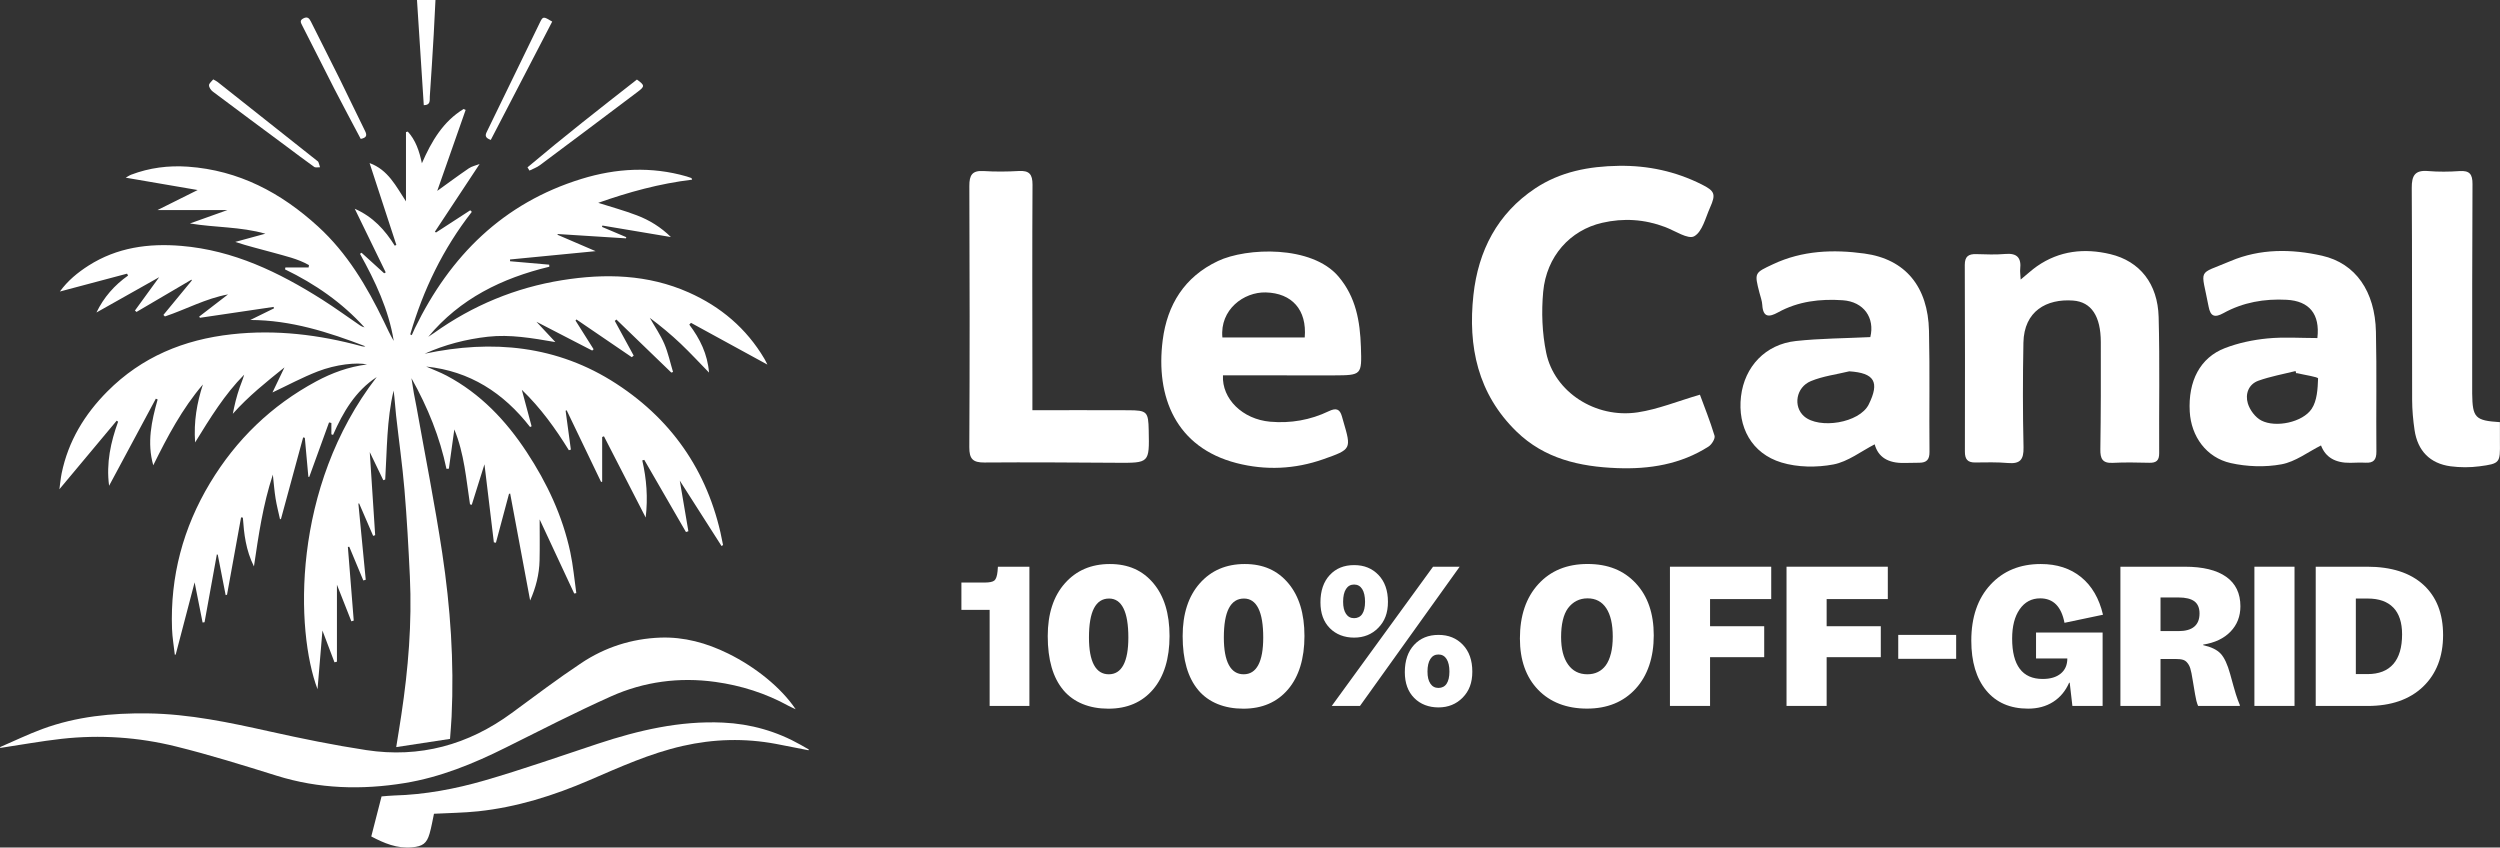 <svg xmlns="http://www.w3.org/2000/svg" id="Calque_1" viewBox="0 0 651.88 221"><rect x="0" y="0" width="651.88" height="221" fill="#333333" stroke="none"/><defs><style>      .cls-1 {        fill: #fff;      }    </style></defs><g><path class="cls-1" d="M59.28,54.77h-18.21c3.65-1.82,6.9-3.44,10.47-5.22-6.34-1.09-12.44-2.13-18.76-3.22.49-.27.93-.59,1.42-.78,4.77-1.81,9.72-2.44,14.8-2.09,13.26.94,24.26,6.77,33.92,15.59,7.62,6.95,12.74,15.61,17.17,24.76.83,1.71,1.59,3.44,2.58,5.08-1.33-8.18-4.82-15.53-8.8-22.7.13-.1.27-.19.4-.29,1.97,1.79,3.93,3.57,5.9,5.36.14-.08.27-.15.41-.23-2.63-5.41-5.26-10.81-8.08-16.6,4.8,2.12,7.9,5.56,10.43,9.63.14-.06.28-.13.42-.19-2.3-7.05-4.61-14.1-6.98-21.35,4.87,1.78,6.89,6.05,9.49,9.99v-18.07c.16-.04.32-.08.48-.12,2.03,2.24,2.99,5.01,3.67,8.26,2.52-5.78,5.54-10.91,10.88-14.16.18.08.36.16.53.24-2.52,7.18-5.04,14.35-7.41,21.12,2.55-1.83,5.35-3.92,8.23-5.88.82-.56,1.89-.77,2.82-1.13-3.9,5.91-7.78,11.78-11.66,17.65l.29.21c2.98-1.93,5.95-3.87,8.93-5.8.14.14.27.27.41.41-7.5,9.61-12.68,20.34-16.06,31.95.13.07.27.13.4.2.27-.6.52-1.21.81-1.8,9.19-18.88,23-32.64,43.44-38.94,9.05-2.79,18.21-3.3,27.41-.65.42.12.84.27,1.25.42.06.02.08.17.19.43-8.47,1.01-16.59,3.25-24.48,6.04,3.37,1.07,6.77,2,10.05,3.25,3.3,1.25,6.3,3.1,8.9,5.67-5.95-1-11.91-2-17.86-3-.04.12-.07.23-.11.35,2.11.89,4.22,1.79,6.33,2.68-.02.1-.05.21-.07.31-5.94-.38-11.88-.75-17.83-1.13,0,.07,0,.14,0,.21,3.19,1.37,6.38,2.74,9.91,4.26-7.79.76-15.06,1.47-22.32,2.17,0,.15,0,.31.01.46,3.4.3,6.81.59,10.21.89.01.18.02.36.03.54-12.33,2.97-23.29,8.31-31.57,18.28.51-.34,1.04-.67,1.54-1.03,10.06-7.17,21.22-11.79,33.36-13.74,11.22-1.8,22.38-1.53,33.01,3.19,8.35,3.71,15.05,9.37,19.74,17.3.3.5.54,1.04.78,1.52-6.67-3.65-13.29-7.27-19.92-10.89-.15.16-.29.31-.44.47,2.78,3.68,4.76,7.69,5.14,12.5-2.45-2.51-4.84-5.1-7.38-7.52-2.54-2.41-5.24-4.65-8.06-6.75,1.28,2.26,2.77,4.42,3.79,6.79,1,2.34,1.53,4.88,2.27,7.33-.15.05-.3.1-.45.15-4.77-4.61-9.55-9.22-14.32-13.83-.14.12-.28.24-.42.36,1.64,3.02,3.29,6.04,4.93,9.05l-.5.41c-4.81-3.28-9.62-6.56-14.43-9.84-.08.1-.16.19-.24.29,1.57,2.49,3.14,4.99,4.72,7.48-.12.11-.25.22-.37.34-4.71-2.43-9.42-4.87-14.54-7.51,1.76,1.89,3.18,3.41,4.94,5.3-6.13-1.05-11.81-2.04-17.58-1.4-5.73.64-11.24,2.07-16.52,4.44,17.68-3.77,34.64-2.17,49.99,7.82,15.26,9.92,24.55,24.1,27.83,42.06-.13.09-.26.17-.39.26-3.56-5.57-7.11-11.14-10.89-17.05.8,4.69,1.52,8.94,2.24,13.19-.21.07-.42.14-.63.21-3.62-6.27-7.25-12.55-10.87-18.82-.17.05-.34.09-.52.14,1.11,4.84,1.5,9.7.89,14.9-3.71-7.22-7.3-14.2-10.88-21.18-.16.06-.31.12-.47.18v11.68c-.1,0-.19.01-.29.02-2.99-6.22-5.98-12.45-8.97-18.67-.09.04-.18.09-.27.13.46,3.38.91,6.75,1.37,10.13l-.52.16c-3.48-5.62-7.3-10.97-12.27-15.76.89,3.34,1.72,6.43,2.55,9.52-.13.06-.26.12-.4.18-6.92-8.9-15.71-14.59-27.1-15.76,1.79.79,3.63,1.47,5.35,2.38,8.82,4.68,15.46,11.69,20.88,19.93,5.29,8.03,9.34,16.64,11.36,26.09.75,3.51,1.06,7.12,1.57,10.68-.18.03-.36.07-.55.1-3.01-6.46-6.03-12.93-9.01-19.32,0,3.54.06,7.1-.02,10.67-.08,3.66-.98,7.14-2.46,10.47-1.75-9.34-3.48-18.62-5.21-27.9-.1.04-.21.08-.31.12-1.13,4.24-2.27,8.48-3.4,12.72-.18-.03-.36-.06-.54-.1-.8-6.61-1.59-13.23-2.45-20.35-1.2,3.83-2.25,7.19-3.31,10.56-.15-.04-.31-.08-.46-.12-1-6.54-1.48-13.19-4.09-19.53-.49,3.5-.95,6.87-1.42,10.23-.21.01-.42.03-.63.04-1.72-8.24-4.83-15.95-9.13-23.64.25,1.56.42,2.75.63,3.93.21,1.19.47,2.38.69,3.57,2.26,12.7,4.78,25.36,6.71,38.11,2.13,14.11,3.12,28.34,2.44,42.64-.09,1.87-.26,3.74-.41,5.81-4.58.7-9.17,1.4-14.03,2.14.49-3.05.94-5.75,1.34-8.45,1.8-11.94,2.79-23.93,2.22-36-.36-7.56-.77-15.12-1.41-22.67-.55-6.48-1.47-12.93-2.19-19.4-.24-2.13-.34-4.28-.64-6.44-1.82,7.62-1.71,15.43-2.19,23.19-.17.06-.33.12-.5.18-1.14-2.36-2.28-4.73-3.53-7.33.48,7.35.95,14.51,1.41,21.66l-.53.18c-1.22-2.82-2.43-5.64-3.65-8.46-.07.01-.14.03-.2.04.64,6.62,1.28,13.24,1.92,19.86-.21.06-.42.13-.63.19-1.22-2.93-2.44-5.85-3.66-8.78l-.37.03c.51,6.4,1.02,12.81,1.53,19.21-.21.06-.41.12-.62.19-1.23-3.12-2.46-6.24-3.76-9.54v20.07c-.21.05-.43.11-.64.16-1.01-2.68-2.02-5.36-3.14-8.29-.43,5.15-.84,10.08-1.28,15.31-5.73-15.13-6.88-52.56,15.43-81.4-5.56,3.64-8.77,9.13-11.38,15.08-.15-.05-.29-.1-.44-.15v-2.96c-.2-.05-.41-.1-.61-.14-1.72,4.73-3.44,9.46-5.15,14.19-.08,0-.16,0-.24,0-.31-3.39-.61-6.78-.92-10.17-.15-.04-.29-.08-.44-.12-1.92,7.08-3.85,14.15-5.77,21.23-.09.05-.18.09-.26.14-.39-1.81-.87-3.61-1.16-5.44-.31-1.9-.45-3.83-.71-6.22-2.59,7.91-3.71,15.7-4.93,23.94-2.13-4.28-2.59-8.48-2.89-12.72-.16-.02-.32-.05-.47-.07-1.22,6.72-2.44,13.44-3.66,20.17-.12.03-.24.07-.36.1-.68-3.51-1.37-7.01-2.05-10.52-.08-.04-.16-.07-.24-.11-1.07,5.9-2.14,11.8-3.21,17.7-.17.03-.34.05-.51.08-.68-3.45-1.37-6.89-2.08-10.48-1.65,6.31-3.29,12.56-4.93,18.82l-.23.07c-.25-2.25-.65-4.5-.73-6.75-.5-13.66,2.88-26.35,9.91-38.04,6.82-11.33,16.02-20.22,27.68-26.5,4.09-2.2,8.42-3.8,13.26-4.42-2.71-.59-8.1-.02-12.85,1.82-4.03,1.56-7.86,3.63-11.81,5.49.98-2.05,2.05-4.3,3.13-6.54-4.67,3.75-9.36,7.48-13.47,12.1.24-1.12.45-2.24.74-3.35.3-1.17.64-2.34,1.04-3.48.39-1.12.87-2.2,1.18-3.37-5.08,5.14-8.82,11.22-12.79,17.67-.38-5.47.47-10.31,2.03-15.11-5.41,6.33-9.26,13.61-12.94,21.07-1.68-5.89-.45-11.53,1.14-17.16-.16-.07-.31-.14-.47-.21-4.01,7.48-8.03,14.96-12.19,22.71-.78-5.97.43-11.39,2.35-16.71-.12-.09-.24-.17-.37-.26-4.87,5.82-9.73,11.65-14.94,17.88.23-1.66.34-2.92.59-4.15,1.72-8.38,5.96-15.37,11.93-21.37,8.95-8.99,19.93-13.51,32.42-14.89,11.54-1.28,22.79.1,33.91,3.12.29.08.6.12.93.01-9.63-3.69-19.37-6.83-30-6.86l6.17-3.03-.09-.38c-6.4.95-12.81,1.89-19.21,2.84-.07-.1-.13-.21-.2-.31,2.48-1.91,4.95-3.81,7.52-5.79-5.8,1.06-10.96,3.91-16.45,5.75-.13-.13-.26-.26-.4-.39,2.47-3,4.94-5.99,7.41-8.99-.03-.07-.05-.15-.08-.22-4.78,2.81-9.56,5.62-14.34,8.42-.14-.12-.27-.24-.41-.36,2-2.76,4.01-5.51,6.32-8.7-5.71,3.22-11.03,6.21-16.36,9.21,1.91-3.96,4.69-7.12,8.24-9.63l-.25-.5c-5.8,1.54-11.6,3.09-17.52,4.66,2.05-2.84,4.65-4.96,7.5-6.78,7.41-4.71,15.6-5.84,24.17-5.12,13.59,1.14,25.44,6.86,36.73,14.01,3.36,2.13,6.57,4.48,9.86,6.72.35.24.73.42,1.17.52-5.86-6.48-12.9-11.34-20.73-15.13.03-.16.07-.33.1-.49h6.05l.1-.62c-2.92-1.67-6.22-2.37-9.43-3.28-3.21-.91-6.47-1.65-9.79-2.77,2.54-.69,5.08-1.38,7.85-2.14-6.51-1.85-13.12-1.58-19.67-2.67,3.32-1.18,6.63-2.37,9.77-3.49Z"></path><path class="cls-1" d="M0,194.81c3.68-1.58,7.29-3.34,11.04-4.72,8.87-3.27,18.11-4.19,27.5-4.07,10.83.14,21.32,2.38,31.83,4.72,8.33,1.85,16.71,3.57,25.14,4.85,13.94,2.12,26.59-1.34,37.94-9.68,6.01-4.41,11.96-8.92,18.16-13.04,6.16-4.1,13.09-6.33,20.53-6.61,6.25-.23,12.1,1.39,17.7,4.14,7.15,3.52,13.82,8.88,17.63,14.54-.84-.4-1.37-.62-1.88-.9-5.96-3.28-12.36-5.3-19.06-6.23-9.39-1.3-18.58-.09-27.2,3.77-9.3,4.17-18.39,8.83-27.51,13.38-8.37,4.18-17,7.7-26.26,9.22-11.24,1.84-22.41,1.53-33.41-1.91-8.72-2.72-17.46-5.45-26.32-7.64-9.75-2.41-19.73-3.09-29.75-1.98-5.35.6-10.65,1.57-15.98,2.37-.04-.08-.08-.16-.12-.24Z"></path><path class="cls-1" d="M210.81,195.63c-2.83-.56-5.66-1.13-8.49-1.66-8.14-1.52-16.26-1.3-24.32.54-8.49,1.93-16.38,5.51-24.32,8.93-9.31,4.02-18.9,7.03-29.01,8.11-3.78.4-7.6.43-11.51.64-.36,1.66-.65,3.46-1.15,5.19-.74,2.58-1.84,3.3-4.54,3.56-3.94.38-7.34-1.08-10.66-2.83.89-3.48,1.76-6.87,2.68-10.44.97-.07,2.12-.21,3.26-.24,8.05-.22,15.93-1.7,23.6-3.92,9.94-2.88,19.72-6.33,29.55-9.58,10.59-3.5,21.33-6.02,32.61-5.51,7.24.33,14.01,2.26,20.31,5.82.7.39,1.4.8,2.09,1.2-.03.06-.06.13-.09.19Z"></path><path class="cls-1" d="M443.26,102.92c1.14,3.11,2.65,6.85,3.81,10.7.22.74-.73,2.28-1.55,2.81-7.28,4.66-15.43,5.96-23.89,5.63-9.73-.37-18.92-2.45-26.2-9.54-10.11-9.84-12.7-22.19-11.23-35.61,1.26-11.51,6.23-21.2,16.08-27.77,6.56-4.37,14.03-5.79,21.86-5.9,7.6-.11,14.76,1.44,21.54,4.83,3.44,1.72,3.8,2.52,2.23,6.03-1.2,2.68-2.02,6.33-4.15,7.51-1.59.88-5-1.44-7.57-2.41-5.37-2.04-10.87-2.38-16.43-1.1-8.34,1.92-14.51,8.72-15.37,17.98-.48,5.25-.28,10.76.79,15.92,2.11,10.22,12.86,17.18,23.86,15.52,5.29-.8,10.38-2.9,16.22-4.6Z"></path><path class="cls-1" d="M488.81,115.87c-3.52,1.8-6.95,4.52-10.76,5.24-4.35.82-9.32.77-13.53-.51-7.77-2.35-11.49-9.26-10.55-17.24.92-7.77,6.38-13.59,14.31-14.44,6.39-.69,12.85-.7,19.41-1.02,1.21-4.97-1.65-9.23-7.2-9.61-5.85-.4-11.6.26-16.85,3.16-2.35,1.3-3.92,1.36-4.12-1.93-.06-1.07-.47-2.13-.74-3.19-1.35-5.26-1.3-5.15,3.54-7.43,7.65-3.61,15.77-3.89,23.82-2.79,10.74,1.46,16.59,8.69,16.85,20.13.24,10.53.02,21.07.13,31.6.02,2.02-.76,2.8-2.62,2.82-1.32.02-2.63.04-3.95.06q-6.37.13-7.72-4.86ZM482.21,96.82c-3.35.82-6.86,1.25-10.01,2.55-3.91,1.61-4.68,6.63-1.79,9.17,3.9,3.43,14.47,1.79,16.88-3.11,2.87-5.83,1.49-8.18-5.09-8.61Z"></path><path class="cls-1" d="M605.21,116.15c-3.39,1.7-6.67,4.25-10.3,4.92-4.27.79-8.99.63-13.24-.32-6.41-1.44-10.33-7-10.69-13.41-.45-7.97,2.69-14.07,9.17-16.57,3.5-1.35,7.32-2.15,11.07-2.52,4.32-.42,8.71-.1,13.04-.1.73-6.25-2.1-9.67-8.02-9.98-5.8-.31-11.37.66-16.47,3.48-2.32,1.28-3.39.83-3.87-1.69-1.95-10.33-3.12-8.13,5.7-11.88,7.71-3.28,15.91-3.2,23.89-1.4,8.75,1.98,13.81,9.31,14.04,19.83.23,10.41.02,20.83.12,31.25.02,2.16-.76,3-2.85,2.89-1.31-.07-2.63,0-3.95.03q-5.88.09-7.64-4.52ZM598.72,97.32c-.05-.19-.1-.39-.15-.58-3.23.82-6.53,1.41-9.66,2.52-2.64.94-3.51,3.52-2.78,5.94.52,1.72,1.96,3.65,3.52,4.45,3.74,1.94,10.77.48,13.12-3.04,1.42-2.13,1.58-5.24,1.67-7.93.01-.39-3.51-.91-5.4-1.36-.1-.02-.22,0-.33,0Z"></path><path class="cls-1" d="M318.89,97.87c-.32,6.15,5.13,11.45,12.29,12.09,5.36.47,10.5-.43,15.33-2.75,1.89-.91,2.86-.56,3.4,1.37.12.42.23.84.36,1.26,2.13,7.28,2.14,7.31-5.2,9.9-7.44,2.62-15.07,2.96-22.64,1.01-15.76-4.07-21.16-17.19-19.25-32.08,1.18-9.19,5.65-16.47,14.4-20.61,7.47-3.53,24.44-4.17,31.42,4.03,4.58,5.39,5.63,11.7,5.86,18.36.25,7.37.22,7.39-7.07,7.43-4.83.03-9.66,0-14.49-.01-4.81,0-9.61,0-14.41,0ZM340.21,88c.61-7.23-3.35-11.58-10.17-11.75-5.73-.14-11.99,4.49-11.3,11.75h21.47Z"></path><path class="cls-1" d="M526.92,72.87c1.75-1.43,2.92-2.53,4.22-3.44,5.87-4.09,12.41-4.77,19.14-3.16,7.69,1.84,12.36,7.72,12.59,16.39.32,11.84.07,23.69.14,35.54.01,1.9-.78,2.51-2.56,2.47-3.18-.07-6.37-.15-9.54.02-2.72.14-3.28-1.11-3.24-3.55.14-9.32.15-18.65.12-27.97-.02-6.67-2.42-10.45-7.25-10.8-6.85-.5-12.77,2.71-12.93,10.98-.17,9.1-.18,18.21.03,27.31.07,3.19-.89,4.35-4.07,4.07-2.83-.25-5.7-.17-8.55-.14-1.99.03-2.67-.88-2.67-2.81.03-16.24.04-32.47-.03-48.71,0-2.22.98-2.87,2.99-2.81,2.52.07,5.06.18,7.56-.04,3.08-.27,4.23.99,3.9,3.95-.07.64.05,1.3.12,2.71Z"></path><path class="cls-1" d="M269.21,106.96c8.59,0,16.8-.03,25.01.01,4.9.02,5.21.38,5.31,5.26.18,8.52.18,8.49-8.3,8.44-11.52-.07-23.04-.16-34.56-.07-3.01.02-3.93-.95-3.92-3.99.12-22.71.1-45.43.01-68.14-.01-2.79.73-4.05,3.69-3.87,3.06.19,6.15.17,9.21-.01,2.73-.16,3.58.85,3.57,3.57-.1,16.46-.04,32.92-.03,49.38,0,2.95,0,5.9,0,9.41Z"></path><path class="cls-1" d="M651.86,110.07c0,1.85-.02,3.48,0,5.11.07,5.52.05,5.7-5.31,6.41-2.48.33-5.07.32-7.54,0-5.38-.72-8.61-4.03-9.41-9.46-.38-2.59-.62-5.23-.63-7.84-.06-18.43.02-36.86-.1-55.29-.02-3.19.81-4.69,4.24-4.4,2.72.23,5.49.2,8.22.01,2.63-.18,3.4.82,3.38,3.39-.1,17.11-.07,34.23-.08,51.34,0,1.1,0,2.19,0,3.29.08,6.3.77,7.04,7.22,7.45Z"></path><path class="cls-1" d="M113.55,0c-.16,3.1-.29,6.07-.46,9.03-.32,5.39-.64,10.79-1.02,16.17-.06.89.29,2.22-1.57,2.23-.59-9.15-1.17-18.21-1.77-27.43h4.82Z"></path><path class="cls-1" d="M55.6,20.7c.49.28.84.43,1.14.67,8.61,6.81,17.2,13.62,25.8,20.44.17.14.4.27.48.45.18.43.29.9.43,1.35-.52-.02-1.17.16-1.52-.09-2.43-1.72-4.8-3.53-7.19-5.31-6.42-4.77-12.85-9.52-19.24-14.32-.5-.37-1-1.1-1-1.66,0-.5.69-1,1.11-1.54Z"></path><path class="cls-1" d="M137.55,43.63c9.33-7.88,18.94-15.4,28.53-22.89,2.05,1.49,2.1,1.77.24,3.17-8.51,6.42-17.04,12.82-25.58,19.19-.79.59-1.78.93-2.68,1.38-.17-.28-.34-.57-.52-.85Z"></path><path class="cls-1" d="M94.06,36.22c-2.31-4.39-4.64-8.7-6.88-13.06-2.82-5.49-5.54-11.02-8.37-16.5-.42-.81-.7-1.36.3-1.87.99-.51,1.5-.1,1.94.8,2.5,5.03,5.07,10.04,7.56,15.07,2.22,4.49,4.36,9.03,6.59,13.52.57,1.14.35,1.75-1.14,2.04Z"></path><path class="cls-1" d="M127.98,36.49c-1.45-.53-1.53-1.13-1.07-2.07,4.64-9.51,9.24-19.03,13.87-28.55.8-1.64.9-1.63,3.21-.24-5.32,10.26-10.66,20.54-16.02,30.86Z"></path></g><g><path class="cls-1" d="M250.69,151.9h6.05c1.28,0,2.13-.18,2.56-.54.42-.36.7-1.17.82-2.42l.09-1.17h8.21v36.3h-10.37v-25.05h-7.36v-7.13Z"></path><path class="cls-1" d="M277.28,179.95c-2.72-3.22-4.08-7.91-4.08-14.07,0-5.82,1.49-10.41,4.46-13.77,2.97-3.36,6.88-5.04,11.73-5.04s8.54,1.67,11.35,5c2.81,3.33,4.22,7.92,4.22,13.77s-1.43,10.58-4.29,13.93-6.75,5.02-11.66,5.02-9.01-1.61-11.73-4.83ZM292.93,173.4c.86-1.61,1.29-4,1.29-7.15,0-3.38-.42-5.92-1.27-7.62-.84-1.7-2.1-2.56-3.75-2.56-1.75,0-3.06.84-3.94,2.53s-1.31,4.24-1.31,7.65c0,3.16.44,5.54,1.31,7.15s2.16,2.42,3.85,2.42,2.96-.8,3.82-2.42Z"></path><path class="cls-1" d="M312.46,179.95c-2.72-3.22-4.08-7.91-4.08-14.07,0-5.82,1.49-10.41,4.46-13.77,2.97-3.36,6.88-5.04,11.73-5.04s8.54,1.67,11.35,5c2.81,3.33,4.22,7.92,4.22,13.77s-1.43,10.58-4.29,13.93-6.75,5.02-11.66,5.02-9.01-1.61-11.73-4.83ZM328.1,173.4c.86-1.61,1.29-4,1.29-7.15,0-3.38-.42-5.92-1.27-7.62-.84-1.7-2.1-2.56-3.75-2.56-1.75,0-3.06.84-3.94,2.53s-1.31,4.24-1.31,7.65c0,3.16.44,5.54,1.31,7.15s2.16,2.42,3.85,2.42,2.96-.8,3.82-2.42Z"></path><path class="cls-1" d="M346.75,163.79c-1.63-1.64-2.44-3.88-2.44-6.73,0-3,.81-5.37,2.42-7.11,1.61-1.74,3.73-2.6,6.36-2.6s4.71.86,6.36,2.58c1.64,1.72,2.46,4.05,2.46,6.99s-.84,5.07-2.51,6.78c-1.67,1.71-3.78,2.56-6.31,2.56s-4.71-.82-6.33-2.46ZM380.61,147.77l-25.99,36.3h-7.36l26.41-36.3h6.94ZM350.97,153.59c-.5.78-.75,1.89-.75,3.33,0,1.34.25,2.39.75,3.14.5.75,1.2,1.13,2.11,1.13s1.65-.37,2.13-1.1.73-1.79.73-3.17-.25-2.55-.75-3.33c-.5-.78-1.2-1.17-2.11-1.17s-1.61.39-2.11,1.17ZM368.75,181.99c-1.63-1.64-2.44-3.89-2.44-6.73,0-3,.81-5.37,2.42-7.11,1.61-1.74,3.73-2.6,6.36-2.6s4.71.86,6.36,2.58c1.64,1.72,2.46,4.05,2.46,6.99s-.84,5.07-2.51,6.78c-1.67,1.7-3.78,2.56-6.31,2.56s-4.71-.82-6.33-2.46ZM377.21,178.28c.48-.73.73-1.79.73-3.17s-.25-2.5-.75-3.28c-.5-.78-1.2-1.17-2.11-1.17s-1.61.39-2.11,1.17c-.5.78-.75,1.88-.75,3.28s.25,2.39.75,3.14c.5.75,1.2,1.13,2.11,1.13s1.65-.37,2.13-1.1Z"></path><path class="cls-1" d="M401.06,179.85c-3.16-3.28-4.74-7.74-4.74-13.37,0-5.94,1.6-10.66,4.81-14.17s7.48-5.25,12.83-5.25,9.44,1.67,12.57,5.02c3.13,3.35,4.69,7.88,4.69,13.6s-1.58,10.49-4.74,13.93-7.38,5.16-12.66,5.16-9.6-1.64-12.76-4.92ZM420.06,170.4c.31-1.27.47-2.73.47-4.39,0-3.22-.56-5.69-1.69-7.41s-2.75-2.58-4.88-2.58c-1.06,0-2.03.22-2.88.66-.86.44-1.6,1.08-2.23,1.92-.59.81-1.04,1.85-1.34,3.12-.3,1.27-.45,2.73-.45,4.39,0,3.06.6,5.45,1.81,7.15,1.2,1.7,2.88,2.56,5.04,2.56,1.03,0,1.95-.2,2.74-.59.8-.39,1.48-.96,2.04-1.71.59-.81,1.05-1.85,1.36-3.12Z"></path><path class="cls-1" d="M435.44,147.77h26.41v8.44h-15.95v7.08h14.12v8.07h-14.12v12.71h-10.46v-36.3Z"></path><path class="cls-1" d="M465.84,147.77h26.41v8.44h-15.95v7.08h14.12v8.07h-14.12v12.71h-10.46v-36.3Z"></path><path class="cls-1" d="M494.97,171.79v-6.24h15.1v6.24h-15.1Z"></path><path class="cls-1" d="M539.67,178.02h-.14c-.94,2.16-2.33,3.82-4.17,5-1.84,1.17-4.02,1.76-6.52,1.76-4.69,0-8.33-1.58-10.93-4.74-2.6-3.16-3.89-7.49-3.89-12.99,0-6.13,1.67-10.99,5-14.59s7.7-5.39,13.11-5.39c4.22,0,7.73,1.14,10.53,3.42,2.8,2.28,4.7,5.55,5.7,9.8l-10.04,2.11c-.41-2.13-1.14-3.72-2.2-4.79-1.06-1.06-2.44-1.59-4.13-1.59-2.25,0-4.03.95-5.35,2.84s-1.97,4.45-1.97,7.67c0,3.47.66,6.09,1.99,7.86,1.33,1.77,3.32,2.65,5.98,2.65,2,0,3.57-.47,4.71-1.41,1.14-.94,1.71-2.25,1.71-3.94h-8.16v-6.75h17.36v19.14h-7.88l-.7-6.05Z"></path><path class="cls-1" d="M569.2,172.04c-.45-.14-1.1-.21-1.95-.21h-3.89v12.24h-10.46v-36.3h16.79c4.72,0,8.32.88,10.79,2.63,2.47,1.75,3.71,4.31,3.71,7.69,0,2.63-.86,4.83-2.58,6.61s-4.1,2.91-7.13,3.38v.14c2.1.47,3.62,1.21,4.57,2.23.95,1.02,1.77,2.78,2.46,5.28.69,2.53,1.19,4.3,1.5,5.3s.66,1.94,1.03,2.81v.23h-10.88c-.16-.34-.3-.79-.45-1.34s-.45-2.26-.92-5.14c-.25-1.63-.48-2.74-.68-3.35-.2-.61-.48-1.1-.82-1.48-.28-.34-.65-.59-1.1-.73ZM572.2,156.8c-.89-.67-2.29-1.01-4.2-1.01h-4.64v8.77h4.69c1.81,0,3.18-.38,4.1-1.15.92-.77,1.38-1.92,1.38-3.45,0-1.44-.45-2.49-1.34-3.17Z"></path><path class="cls-1" d="M587.84,147.77h10.46v36.3h-10.46v-36.3Z"></path><path class="cls-1" d="M603.83,147.77h13.37c6.35,0,11.24,1.56,14.68,4.69,3.44,3.13,5.16,7.5,5.16,13.13s-1.75,10.15-5.25,13.49c-3.5,3.33-8.32,5-14.45,5h-13.51v-36.3ZM624.07,158.44c-1.52-1.58-3.74-2.37-6.68-2.37h-3.1v19.7h3.05c2.97,0,5.21-.88,6.73-2.63s2.28-4.33,2.28-7.74c0-3.06-.76-5.39-2.28-6.97Z"></path></g></svg>